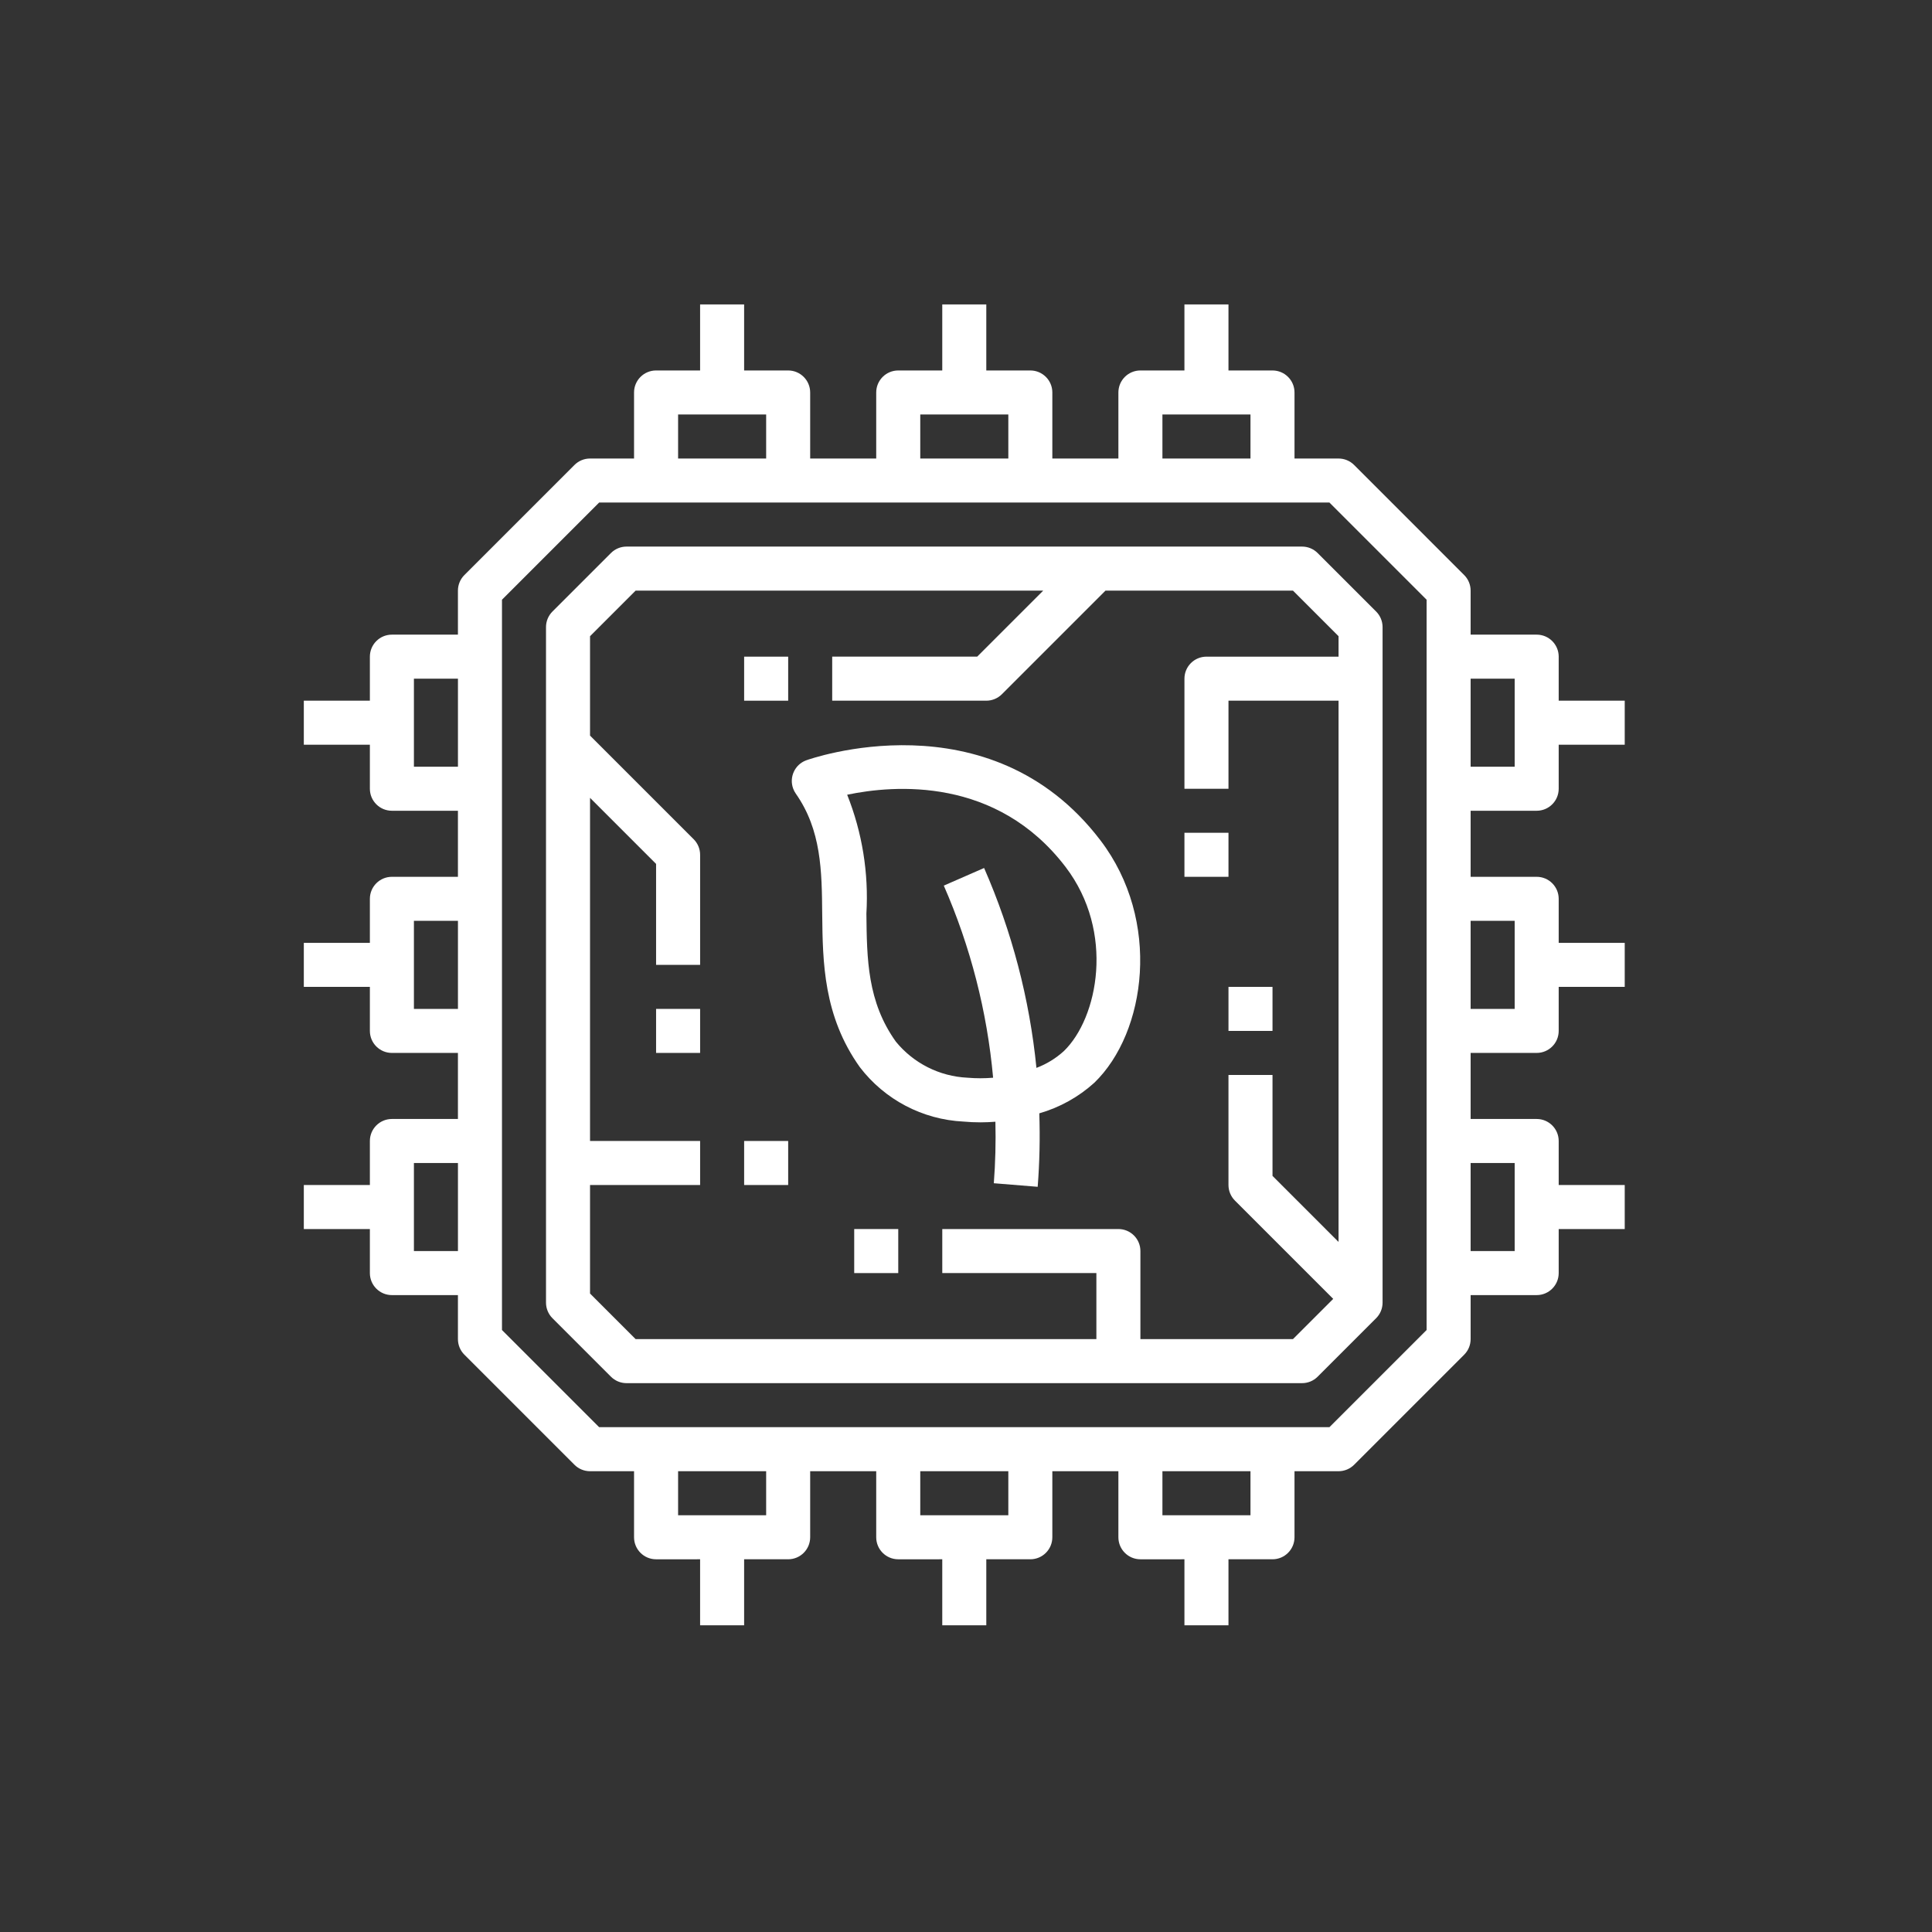 <?xml version="1.0" encoding="UTF-8"?>
<!DOCTYPE svg PUBLIC "-//W3C//DTD SVG 1.1//EN" "http://www.w3.org/Graphics/SVG/1.1/DTD/svg11.dtd">
<!-- Creator: CorelDRAW 2019 (64-Bit) -->
<svg xmlns="http://www.w3.org/2000/svg" xml:space="preserve" width="2008px" height="2008px" version="1.1" style="shape-rendering:geometricPrecision; text-rendering:geometricPrecision; image-rendering:optimizeQuality; fill-rule:evenodd; clip-rule:evenodd"
viewBox="0 0 2003.81 2003.81"
 xmlns:xlink="http://www.w3.org/1999/xlink"
 xmlns:xodm="http://www.corel.com/coreldraw/odm/2003">
 <rect x="0" y="0" width="2003.81" height="2003.81" fill="#333333" stroke="none"/>
 <defs>
  <style type="text/css">
   <![CDATA[
    .fil0 {fill:none}
    .fil1 {fill:white;fill-rule:nonzero}
   ]]>
  </style>
 </defs>
 <g id="Слой_x0020_1">
  <rect class="fil0" width="2003.81" height="2003.81"/>
  <path class="fil1" d="M836.1 788.61c-11.82,4.4 -17.83,17.55 -13.43,29.36 0.67,1.82 1.58,3.55 2.7,5.15 26.55,37.84 27.01,80.15 27.4,124.95 0.53,49.56 1.14,105.73 39.11,158.86 25.75,33.64 65,54.24 107.32,56.33 5.94,0.55 11.92,0.8 17.9,0.8 5.12,0 10.21,-0.25 15.3,-0.64 0.52,21.28 -0.02,42.57 -1.64,63.79l45.5 3.7c1.98,-25.35 2.53,-50.78 1.67,-76.19 21.19,-6.09 40.72,-16.94 57.08,-31.74 53.93,-52.13 69.81,-168.21 6.28,-251.48 -115.24,-151.3 -303.27,-83.6 -305.19,-82.89l0 0zm267.31 301.54c-8.3,7.56 -17.96,13.47 -28.45,17.44 -7.11,-71.53 -25.43,-141.49 -54.28,-207.33l-41.81 18.27c27.68,63.23 44.95,130.51 51.16,199.24 -8.85,0.75 -17.74,0.75 -26.58,0 -28.94,-1.35 -55.93,-14.94 -74.26,-37.37 -29.68,-41.47 -30.09,-85.84 -30.59,-132.83 2.48,-42.06 -4.33,-84.15 -19.94,-123.3 48.95,-10.25 155.07,-18.77 226.55,74.95 51.42,67.49 33.63,156.7 -1.8,190.93l0 0zm0 0z"/>
  <path class="fil1" d="M1366.61 573.59c-4.29,-4.29 -10.09,-6.69 -16.15,-6.69l-700.66 0c-6.06,0 -11.86,2.4 -16.14,6.69l-60.67 60.66c-4.29,4.29 -6.69,10.09 -6.69,16.15l0 700.66c0,6.06 2.4,11.86 6.69,16.15l60.67 60.66c4.28,4.29 10.08,6.69 16.14,6.69l700.66 0c6.06,0 11.86,-2.4 16.15,-6.69l60.66 -60.66c4.29,-4.29 6.69,-10.09 6.69,-16.15l0 -700.66c0,-6.06 -2.4,-11.86 -6.69,-16.15l-60.66 -60.66zm-25.6 815.3l-158.22 0 0 -91.33c0,-12.61 -10.22,-22.84 -22.82,-22.84l-182.67 0 0 45.68 159.83 0 0 68.49 -477.88 0 -47.28 -47.28 0 -112.55 114.17 0 0 -45.67 -114.17 0 0 -355.87 68.5 68.5 0 104.71 45.67 0 0 -114.17c0,-6.05 -2.41,-11.86 -6.69,-16.14l-107.48 -107.48 0 -103.09 47.28 -47.28 422.76 0 -68.5 68.49 -150.38 0 0 45.68 159.84 0c6.05,-0.01 11.86,-2.42 16.14,-6.69l107.48 -107.48 194.42 0 47.29 47.28 0 21.22 -137 0c-12.61,0 -22.83,10.22 -22.83,22.83l0 114.17 45.67 0 0 -91.33 114.16 0 0 561.37 -68.5 -68.5 0 -104.71 -45.67 0 0 114.16c0.01,6.06 2.41,11.86 6.69,16.15l101.95 101.95 -41.76 41.73zm0 0z"/>
  <path class="fil1" d="M1616.64 681.07c0,-12.62 -10.23,-22.84 -22.84,-22.84l-68.51 0 0 -45.66c0,-6.06 -2.4,-11.87 -6.69,-16.15l-114.15 -114.16c-4.29,-4.29 -10.09,-6.69 -16.15,-6.69l-45.67 0 0 -68.51c0,-12.6 -10.22,-22.82 -22.83,-22.82l-45.66 0 0 -68.51 -45.68 0 0 68.51 -45.67 0c-12.6,0 -22.82,10.22 -22.82,22.82l0 68.51 -68.51 0 0 -68.51c0,-12.6 -10.22,-22.82 -22.82,-22.82l-45.67 0 0 -68.51 -45.67 0 0 68.51 -45.67 0c-12.61,0 -22.83,10.22 -22.83,22.82l0 68.51 -68.5 0 0 -68.51c0,-12.6 -10.23,-22.82 -22.83,-22.82l-45.67 0 0 -68.51 -45.66 0 0 68.51 -45.67 0c-12.61,0 -22.84,10.22 -22.84,22.82l0 68.51 -45.66 0c-6.06,0 -11.87,2.4 -16.14,6.69l-114.17 114.16c-4.29,4.28 -6.69,10.09 -6.69,16.15l0 45.66 -68.5 0c-12.61,0 -22.83,10.22 -22.83,22.84l0 45.66 -68.51 0.01 0 45.66 68.51 0 0 45.67c0,12.6 10.22,22.82 22.83,22.82l68.5 0 0 68.51 -68.5 0c-12.61,0 -22.83,10.22 -22.83,22.84l0 45.66 -68.51 0 0 45.67 68.51 0 0 45.66c0,12.61 10.22,22.83 22.83,22.83l68.5 0 0 68.51 -68.5 0c-12.61,0 -22.83,10.22 -22.83,22.82l0 45.68 -68.51 0 0 45.67 68.51 0 0 45.66c0,12.61 10.22,22.83 22.83,22.83l68.5 0 0 45.66c0,6.07 2.4,11.87 6.69,16.15l114.17 114.17c4.27,4.28 10.08,6.68 16.14,6.69l45.66 0 0 68.5c0,12.61 10.23,22.84 22.84,22.84l45.67 -0.01 0 68.5 45.66 0 0 -68.5 45.67 0c12.6,0 22.83,-10.22 22.83,-22.83l0 -68.5 68.5 0 0 68.5c0,12.61 10.22,22.84 22.84,22.84l45.66 -0.01 0 68.5 45.67 0 0 -68.5 45.66 0c12.61,0 22.83,-10.22 22.83,-22.83l0 -68.5 68.51 0 0 68.5c0,12.61 10.22,22.84 22.83,22.84l45.67 -0.01 0 68.5 45.67 0 0 -68.5 45.66 0c12.61,0 22.83,-10.22 22.83,-22.83l0 -68.5 45.67 0c6.06,-0.01 11.86,-2.41 16.15,-6.69l114.16 -114.17c4.28,-4.28 6.69,-10.08 6.69,-16.15l0 -45.66 68.5 0c12.61,0 22.84,-10.22 22.84,-22.83l0 -45.66 68.49 0 0 -45.67 -68.49 0 0 -45.68c0,-12.6 -10.23,-22.82 -22.84,-22.82l-68.5 0 0 -68.51 68.5 0c12.61,0 22.84,-10.22 22.84,-22.83l0 -45.66 68.49 0 0 -45.68 -68.49 0 0 -45.66c0,-12.61 -10.23,-22.83 -22.84,-22.83l-68.5 0 0 -68.51 68.5 0c12.61,0 22.84,-10.22 22.84,-22.82l0 -45.67 68.49 0 0 -45.66 -68.49 0 0 -45.67zm-411.01 -251.17l91.33 0 0 45.67 -91.33 0 0 -45.67zm-251.16 0l91.33 0 0 45.67 -91.33 0 0 -45.67zm-251.17 0l91.33 0 0 45.67 -91.33 0 0 -45.67zm-274 365.33l0 -91.33 45.67 0 0 91.33 -45.67 0zm0 251.17l0 -91.34 45.67 0 0 91.34 -45.67 0zm0 251.16l0 -91.33 45.67 0 0 91.33 -45.67 0zm365.33 274l-91.33 0 0 -45.67 91.33 0 0 45.67zm251.17 0l-91.33 0 0 -45.67 91.33 0 0 45.67zm251.16 0l-91.33 0 0 -45.67 91.33 0 0 45.67zm182.67 -192.11l-100.78 100.78 -757.43 0 -100.78 -100.78 0 -757.44 100.78 -100.78 757.43 0 100.78 100.78 0 757.44zm91.34 -173.22l0 91.33 -45.68 0 0 -91.33 45.68 0zm0 -251.17l0 91.34 -45.68 0 0 -91.34 45.68 0zm0 -159.83l-45.68 0 0 -91.33 45.68 0 0 91.33zm0 0z"/>
  <path class="fil1" d="M885.96 1274.72l45.68 0 0 45.68 -45.68 0 0 -45.68zm0 0z"/>
  <path class="fil1" d="M1274.14 1023.57l45.66 0 0 45.66 -45.66 0 0 -45.66zm0 0z"/>
  <path class="fil1" d="M680.47 1046.4l45.67 0 0 45.66 -45.67 0 0 -45.66zm0 0z"/>
  <path class="fil1" d="M1228.46 863.73l45.68 0 0 45.67 -45.68 0 0 -45.67zm0 0z"/>
  <g id="_872728224">
   <path class="fil1" d="M771.8 681.07l45.67 0 0 45.67 -45.67 0 0 -45.67zm0 0z"/>
   <path class="fil1" d="M771.8 1183.39l45.67 0 0 45.67 -45.67 0 0 -45.67zm0 0z"/>
  </g>
 </g>
</svg>
